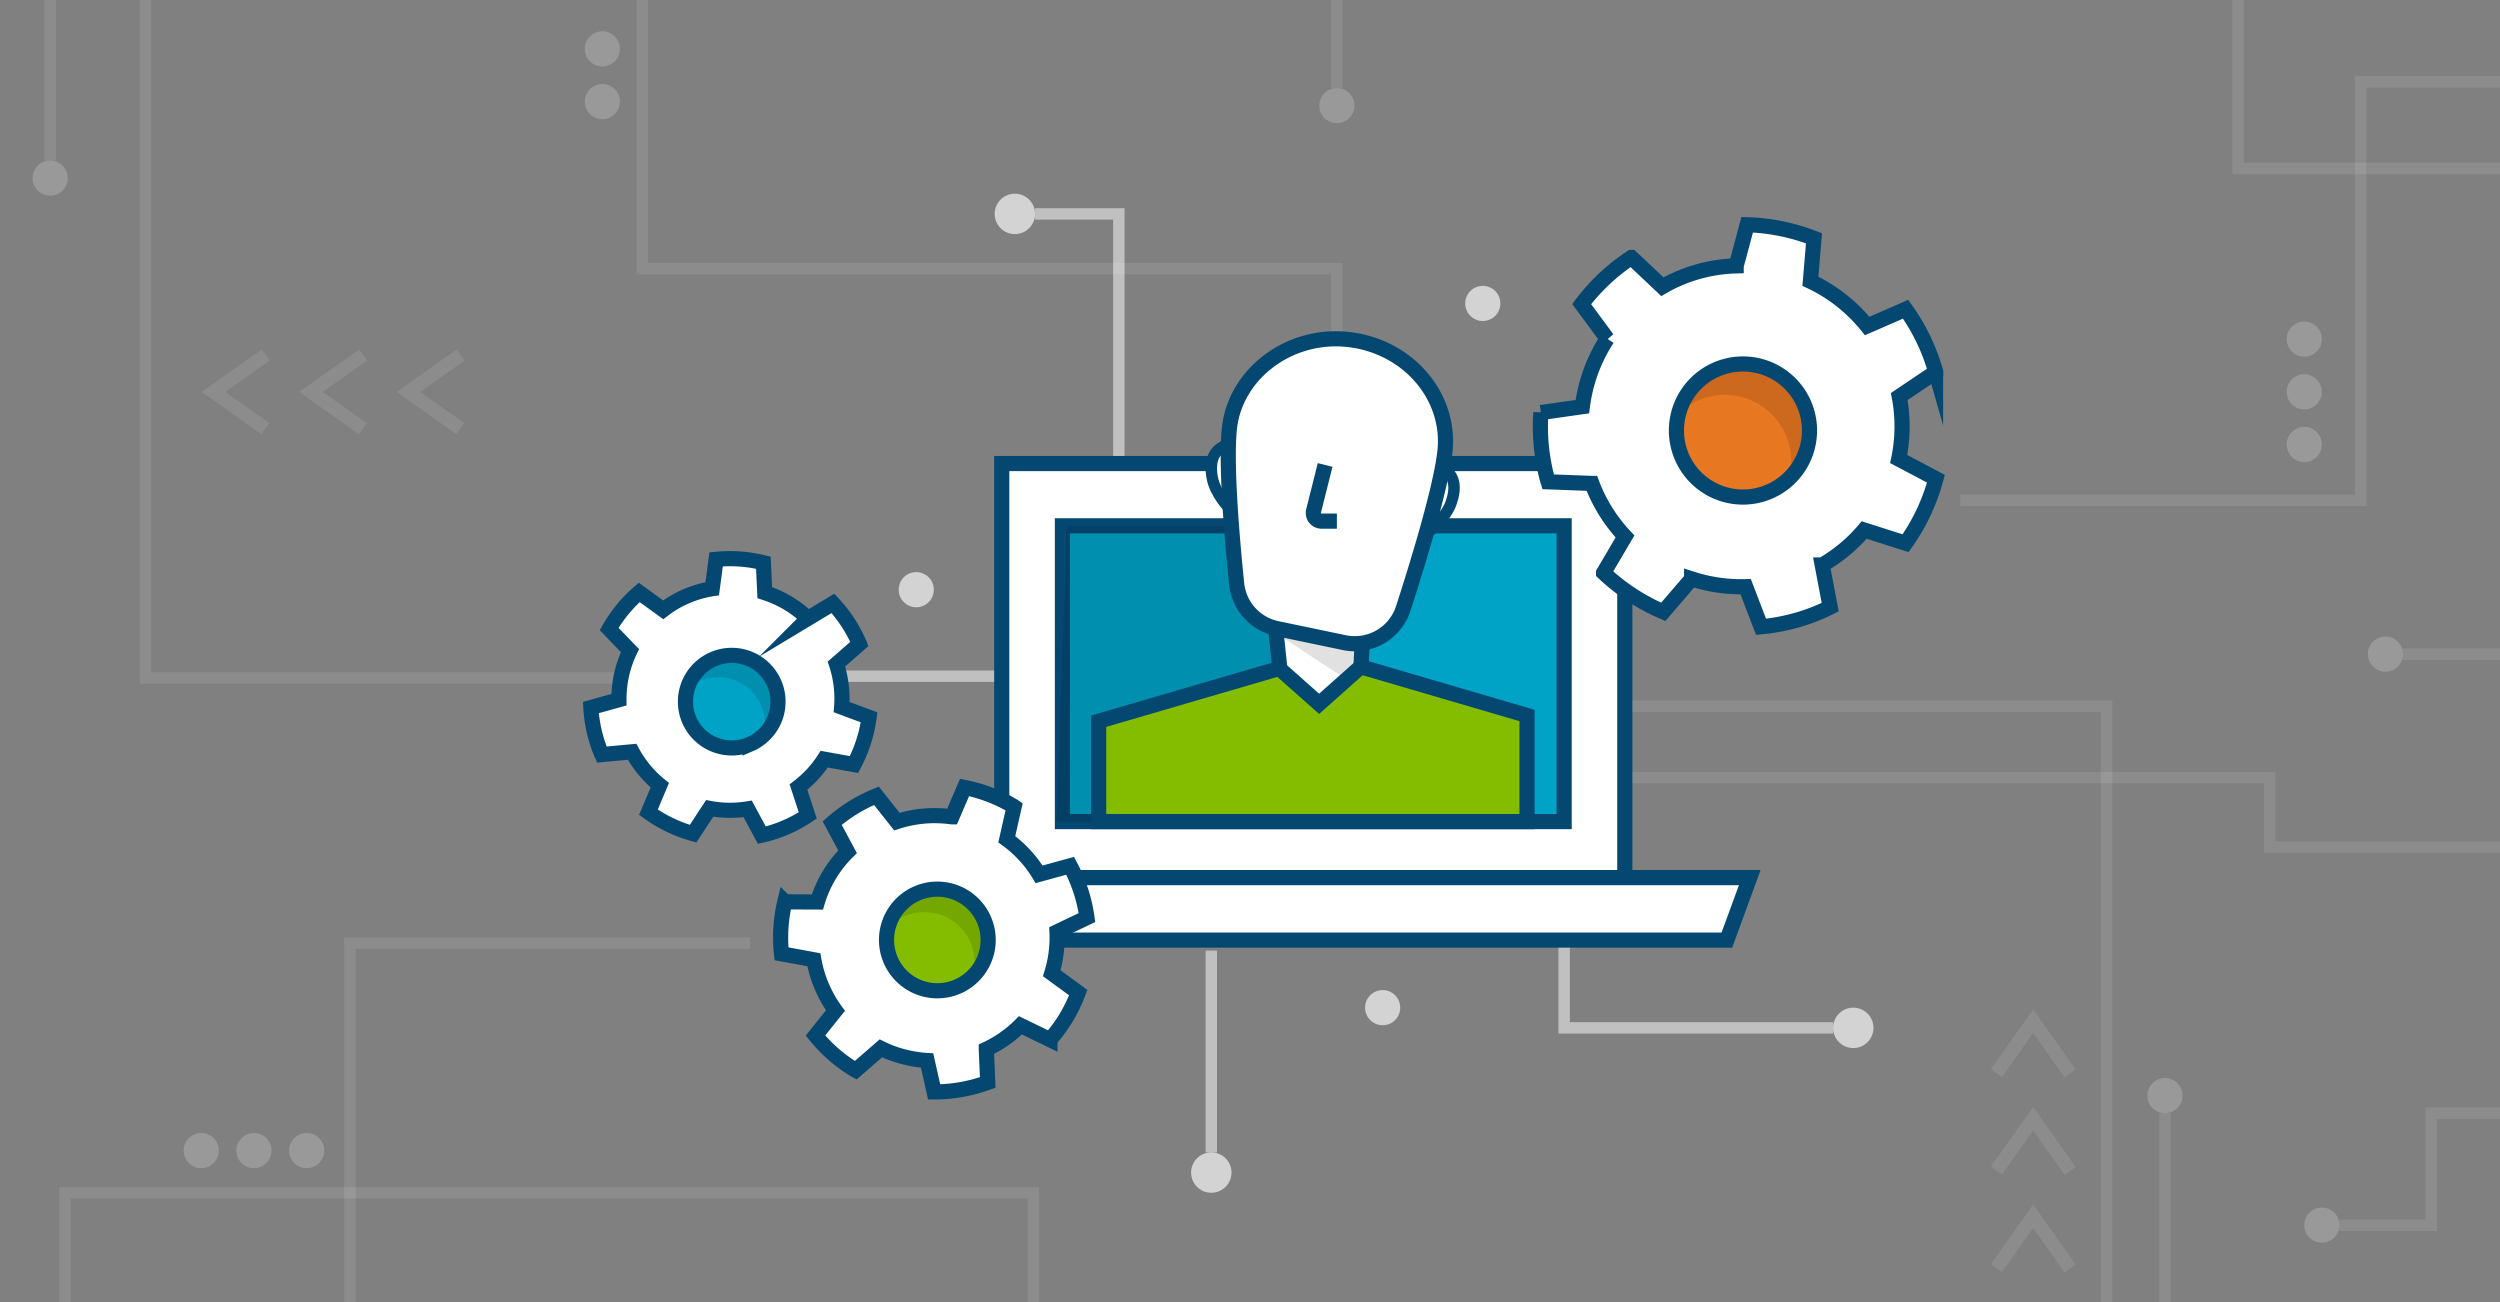 <svg id="Layer_1" data-name="Layer 1" xmlns="http://www.w3.org/2000/svg" viewBox="0 0 960 500" height="500" width="960"><rect x="0" y="0" width="960" height="500" fill="#808080" stroke="none"/><defs><style>.cls-1,.cls-11,.cls-17,.cls-2,.cls-3{fill:none;}.cls-1,.cls-17,.cls-2,.cls-3{stroke:#fff;}.cls-1,.cls-11,.cls-12,.cls-13,.cls-17,.cls-2,.cls-3,.cls-4,.cls-5,.cls-8{stroke-miterlimit:10;}.cls-1{stroke-width:4.39px;}.cls-1,.cls-17,.cls-2{opacity:0.1;}.cls-2{stroke-width:4.45px;}.cls-12,.cls-3{stroke-width:4.39px;}.cls-3{opacity:0.5;}.cls-10,.cls-12,.cls-15,.cls-16,.cls-4,.cls-8{fill:#fff;}.cls-11,.cls-12,.cls-13,.cls-4,.cls-5,.cls-8{stroke:#044872;}.cls-11,.cls-13,.cls-4,.cls-5{stroke-width:5.82px;}.cls-5,.cls-9{fill:#00a2c5;}.cls-6{opacity:0.12;}.cls-7{fill:#e87722;}.cls-8{stroke-width:5.82px;}.cls-13,.cls-14{fill:#84bd00;}.cls-15{opacity:0.65;}.cls-16{opacity:0.2;}.cls-17{stroke-width:5.22px;}</style></defs><polyline class="cls-1" points="288.05 362.15 134.36 362.15 134.36 522.87"/><polyline class="cls-1" points="246.62 -1.79 246.62 103.16 513.36 103.16 513.36 130.36"/><polyline class="cls-1" points="752.78 192.16 906.47 192.16 906.47 31.44 1049.58 31.44"/><polyline class="cls-2" points="808.95 513.43 808.95 271.18 623.93 271.18"/><polyline class="cls-1" points="623.93 298.57 871.57 298.57 871.57 325.31 1039.18 325.31"/><polyline class="cls-1" points="55.85 -1.79 55.85 260.33 321.74 260.33"/><polyline class="cls-3" points="600.63 361.63 600.63 394.7 703.9 394.7"/><line class="cls-3" x1="465.14" y1="365.03" x2="465.14" y2="442.51"/><line class="cls-3" x1="389.71" y1="259.66" x2="312.23" y2="259.66"/><polyline class="cls-3" points="397.47 82.14 429.64 82.14 429.64 229.23"/><path class="cls-4" d="M623.93,337V178H384.67V337Z"/><polygon class="cls-4" points="336.69 337 671.91 337 663.12 361 345.48 361 336.69 337"/><rect class="cls-5" x="407.97" y="201.91" width="192.66" height="113.58"/><polygon class="cls-6" points="545.57 317.42 405.7 315.49 409.71 201.91 477.47 201.91 545.57 317.42"/><circle class="cls-7" cx="669.3" cy="165.32" r="25.56"/><path class="cls-6" d="M664.31,151.71a25.56,25.56,0,0,1,23.45,27.51,25,25,0,0,1-.81,4.44,25.5,25.5,0,1,0-42.32-24.81A25.33,25.33,0,0,1,664.31,151.71Z"/><path class="cls-8" d="M743.32,142.85c0-.1,0-.21-.07-.31a77,77,0,0,0-11.5-23.79L717,125.18A61.82,61.82,0,0,0,695.19,108l1.38-16.48a77,77,0,0,0-25.65-5.22l-4.23,15.8a59.65,59.65,0,0,0-28.34,8l-11.9-11.23a77,77,0,0,0-19.09,17.9l9.82,13.3a61.76,61.76,0,0,0-9.56,26.09l-15.92,2.26a77.21,77.21,0,0,0,2.68,26.29c0,.1.08.2.11.3l16.79.63A61.05,61.05,0,0,0,624,206l-8.21,13.94a77.53,77.53,0,0,0,22.91,15l10.88-12.65a61.5,61.5,0,0,0,20.76,3l5.89,15.39a74.29,74.29,0,0,0,26.57-7.53l-3.07-16.19a61.51,61.51,0,0,0,16.12-13.43l15.9,5.06a77.38,77.38,0,0,0,11.65-24.76l-14.3-7.56a61.18,61.18,0,0,0,.21-24ZM676.26,189.9a25.55,25.55,0,1,1,17.62-31.55A25.55,25.55,0,0,1,676.26,189.9Z"/><circle class="cls-9" cx="280.94" cy="269.44" r="17.77"/><path class="cls-6" d="M277.1,260.12a17.85,17.85,0,0,1,16,22.61,18,18,0,1,0-29.95-17.56A18,18,0,0,1,277.1,260.12Z"/><path class="cls-8" d="M330,247.28l-.08-.21a53.63,53.63,0,0,0-10.07-15.37l-9.58,5.77a42.86,42.86,0,0,0-16.6-9.9l-.53-11.48a53.6,53.6,0,0,0-18.15-1.3l-1.5,11.28a41.72,41.72,0,0,0-18.82,8.09l-9.21-6.67a53.48,53.48,0,0,0-11.55,14.06l8,8.28a42.77,42.77,0,0,0-4.24,18.86l-10.78,3A53.71,53.71,0,0,0,231,289.56c0,.07.07.13.1.2l11.63-1.08a42.72,42.72,0,0,0,10.63,12.85L249,311.88a54.07,54.07,0,0,0,17.15,8.25l6.36-9.7a42.51,42.51,0,0,0,14.59.18l5.44,10.08a51.38,51.38,0,0,0,17.64-7.58l-3.57-10.88a42.62,42.62,0,0,0,9.9-10.71l11.42,2.06a53.77,53.77,0,0,0,5.8-18.13l-10.54-3.92a42.45,42.45,0,0,0-2-16.55Zm-42,38.48a17.77,17.77,0,1,1,9.31-23.34A17.77,17.77,0,0,1,288,285.76Z"/><polygon class="cls-10" points="523.59 237.34 489.42 237.34 493.36 274.75 521.62 274.75 523.59 237.34"/><polygon class="cls-6" points="490.03 243.16 517.04 260.93 522.54 256.04 523.05 247.57 490.03 243.16"/><polygon class="cls-11" points="523.59 237.34 489.42 237.34 493.36 274.75 521.62 274.75 523.59 237.34"/><path class="cls-12" d="M471.61,170.8l-.13,0c-5.32,1.58-7.18,6-6,12.54s6.79,12,6.79,12Z"/><path class="cls-12" d="M553.85,179.73l.12.07c4.86,2.68,5.31,7.61,3.17,13.53s-9,11.25-9,11.25Z"/><path class="cls-4" d="M517.67,130.36c-22.85-2.49-43.32,13.42-45.56,34-1.49,13.79,1,42.47,2.76,59.83a19.62,19.62,0,0,0,15.5,17.19l25.82,5.39a19.59,19.59,0,0,0,22.67-13.13c5.87-18.19,14.5-46.51,16-60.3C557.17,152.07,540.52,132.84,517.67,130.36Z"/><path class="cls-4" d="M508.84,178.55l-4.42,17.65a3.15,3.15,0,0,0,3.06,3.92h5.88"/><polygon class="cls-13" points="586.38 315.49 421.89 315.49 421.89 276.95 491.21 256.68 506.54 270.27 522.54 256.04 586.38 274.75 586.38 315.49"/><circle class="cls-14" cx="359.94" cy="360.96" r="19.52"/><path class="cls-6" d="M356.45,350.31a19.09,19.09,0,0,1,17.06,24.07,19.21,19.21,0,1,0-31.89-18.69A19.13,19.13,0,0,1,356.45,350.31Z"/><path class="cls-8" d="M389.43,309.77l-.2-.14a58.89,58.89,0,0,0-18.84-7.24l-4.85,11.28a47.21,47.21,0,0,0-21.14,1.82l-7.84-9.9a59,59,0,0,0-17,10.49l5.9,11a45.6,45.6,0,0,0-11.59,19.28l-12.5-.05a59,59,0,0,0-1.28,19.95l12.42,2.28a47.26,47.26,0,0,0,8.31,19.53l-7.69,9.57a58.76,58.76,0,0,0,15.23,13.24l.21.11,9.69-8.42A46.66,46.66,0,0,0,356,407.23l2.71,12.06a59.52,59.52,0,0,0,20.58-3.63l-.55-12.74a46.58,46.58,0,0,0,13.12-9.19l11.32,5.5a58.37,58.37,0,0,0,6.28-8.52,59.69,59.69,0,0,0,4.59-9.55l-10.17-7.42a46.66,46.66,0,0,0,2-15.89l11.51-5.5a59.48,59.48,0,0,0-6.45-19.88l-11.92,3.27a46.42,46.42,0,0,0-12.41-13.47ZM376.66,371A19.51,19.51,0,1,1,370,344.23,19.5,19.5,0,0,1,376.66,371Z"/><circle class="cls-15" cx="389.71" cy="82.14" r="7.76"/><circle class="cls-15" cx="465.14" cy="450.27" r="7.76"/><circle class="cls-15" cx="711.66" cy="394.7" r="7.76"/><circle class="cls-15" cx="530.94" cy="386.94" r="6.75"/><circle class="cls-16" cx="19.26" cy="68.39" r="6.75"/><circle class="cls-16" cx="831.35" cy="420.72" r="6.75"/><circle class="cls-16" cx="884.84" cy="170.69" r="6.75"/><circle class="cls-16" cx="884.84" cy="150.45" r="6.75"/><circle class="cls-16" cx="884.84" cy="130.21" r="6.75"/><circle class="cls-16" cx="231.31" cy="39.01" r="6.75"/><circle class="cls-16" cx="231.31" cy="18.77" r="6.75"/><circle class="cls-16" cx="117.75" cy="441.83" r="6.75"/><circle class="cls-16" cx="97.51" cy="441.83" r="6.75"/><circle class="cls-16" cx="77.27" cy="441.83" r="6.75"/><circle class="cls-16" cx="916.01" cy="251.17" r="6.75"/><circle class="cls-15" cx="351.84" cy="226.44" r="6.75"/><circle class="cls-15" cx="569.39" cy="116.52" r="6.75"/><line class="cls-1" x1="19.26" y1="-88.72" x2="19.26" y2="61.65"/><circle class="cls-16" cx="513.36" cy="40.55" r="6.75"/><line class="cls-1" x1="513.36" y1="-116.56" x2="513.36" y2="33.81"/><line class="cls-1" x1="831.35" y1="427.46" x2="831.35" y2="513.43"/><line class="cls-1" x1="988.72" y1="251.23" x2="922.74" y2="251.23"/><circle class="cls-16" cx="891.59" cy="470.45" r="6.75"/><polyline class="cls-1" points="898.32 470.51 933.62 470.51 933.62 427.46 1049.58 427.46"/><polyline class="cls-1" points="859.41 -1.79 859.41 64.68 1049.58 64.68"/><polyline class="cls-1" points="396.83 522.87 396.83 458.03 24.94 458.03 24.94 522.87"/><polyline class="cls-17" points="176.89 136.31 156.84 150.5 176.76 164.6"/><polyline class="cls-17" points="139.45 136.31 119.4 150.5 139.32 164.6"/><polyline class="cls-17" points="102.02 136.31 81.96 150.5 101.88 164.6"/><polyline class="cls-17" points="794.92 487.08 780.73 467.03 766.63 486.94"/><polyline class="cls-17" points="794.92 449.64 780.73 429.59 766.63 449.51"/><polyline class="cls-17" points="794.92 412.2 780.73 392.15 766.63 412.07"/></svg>
